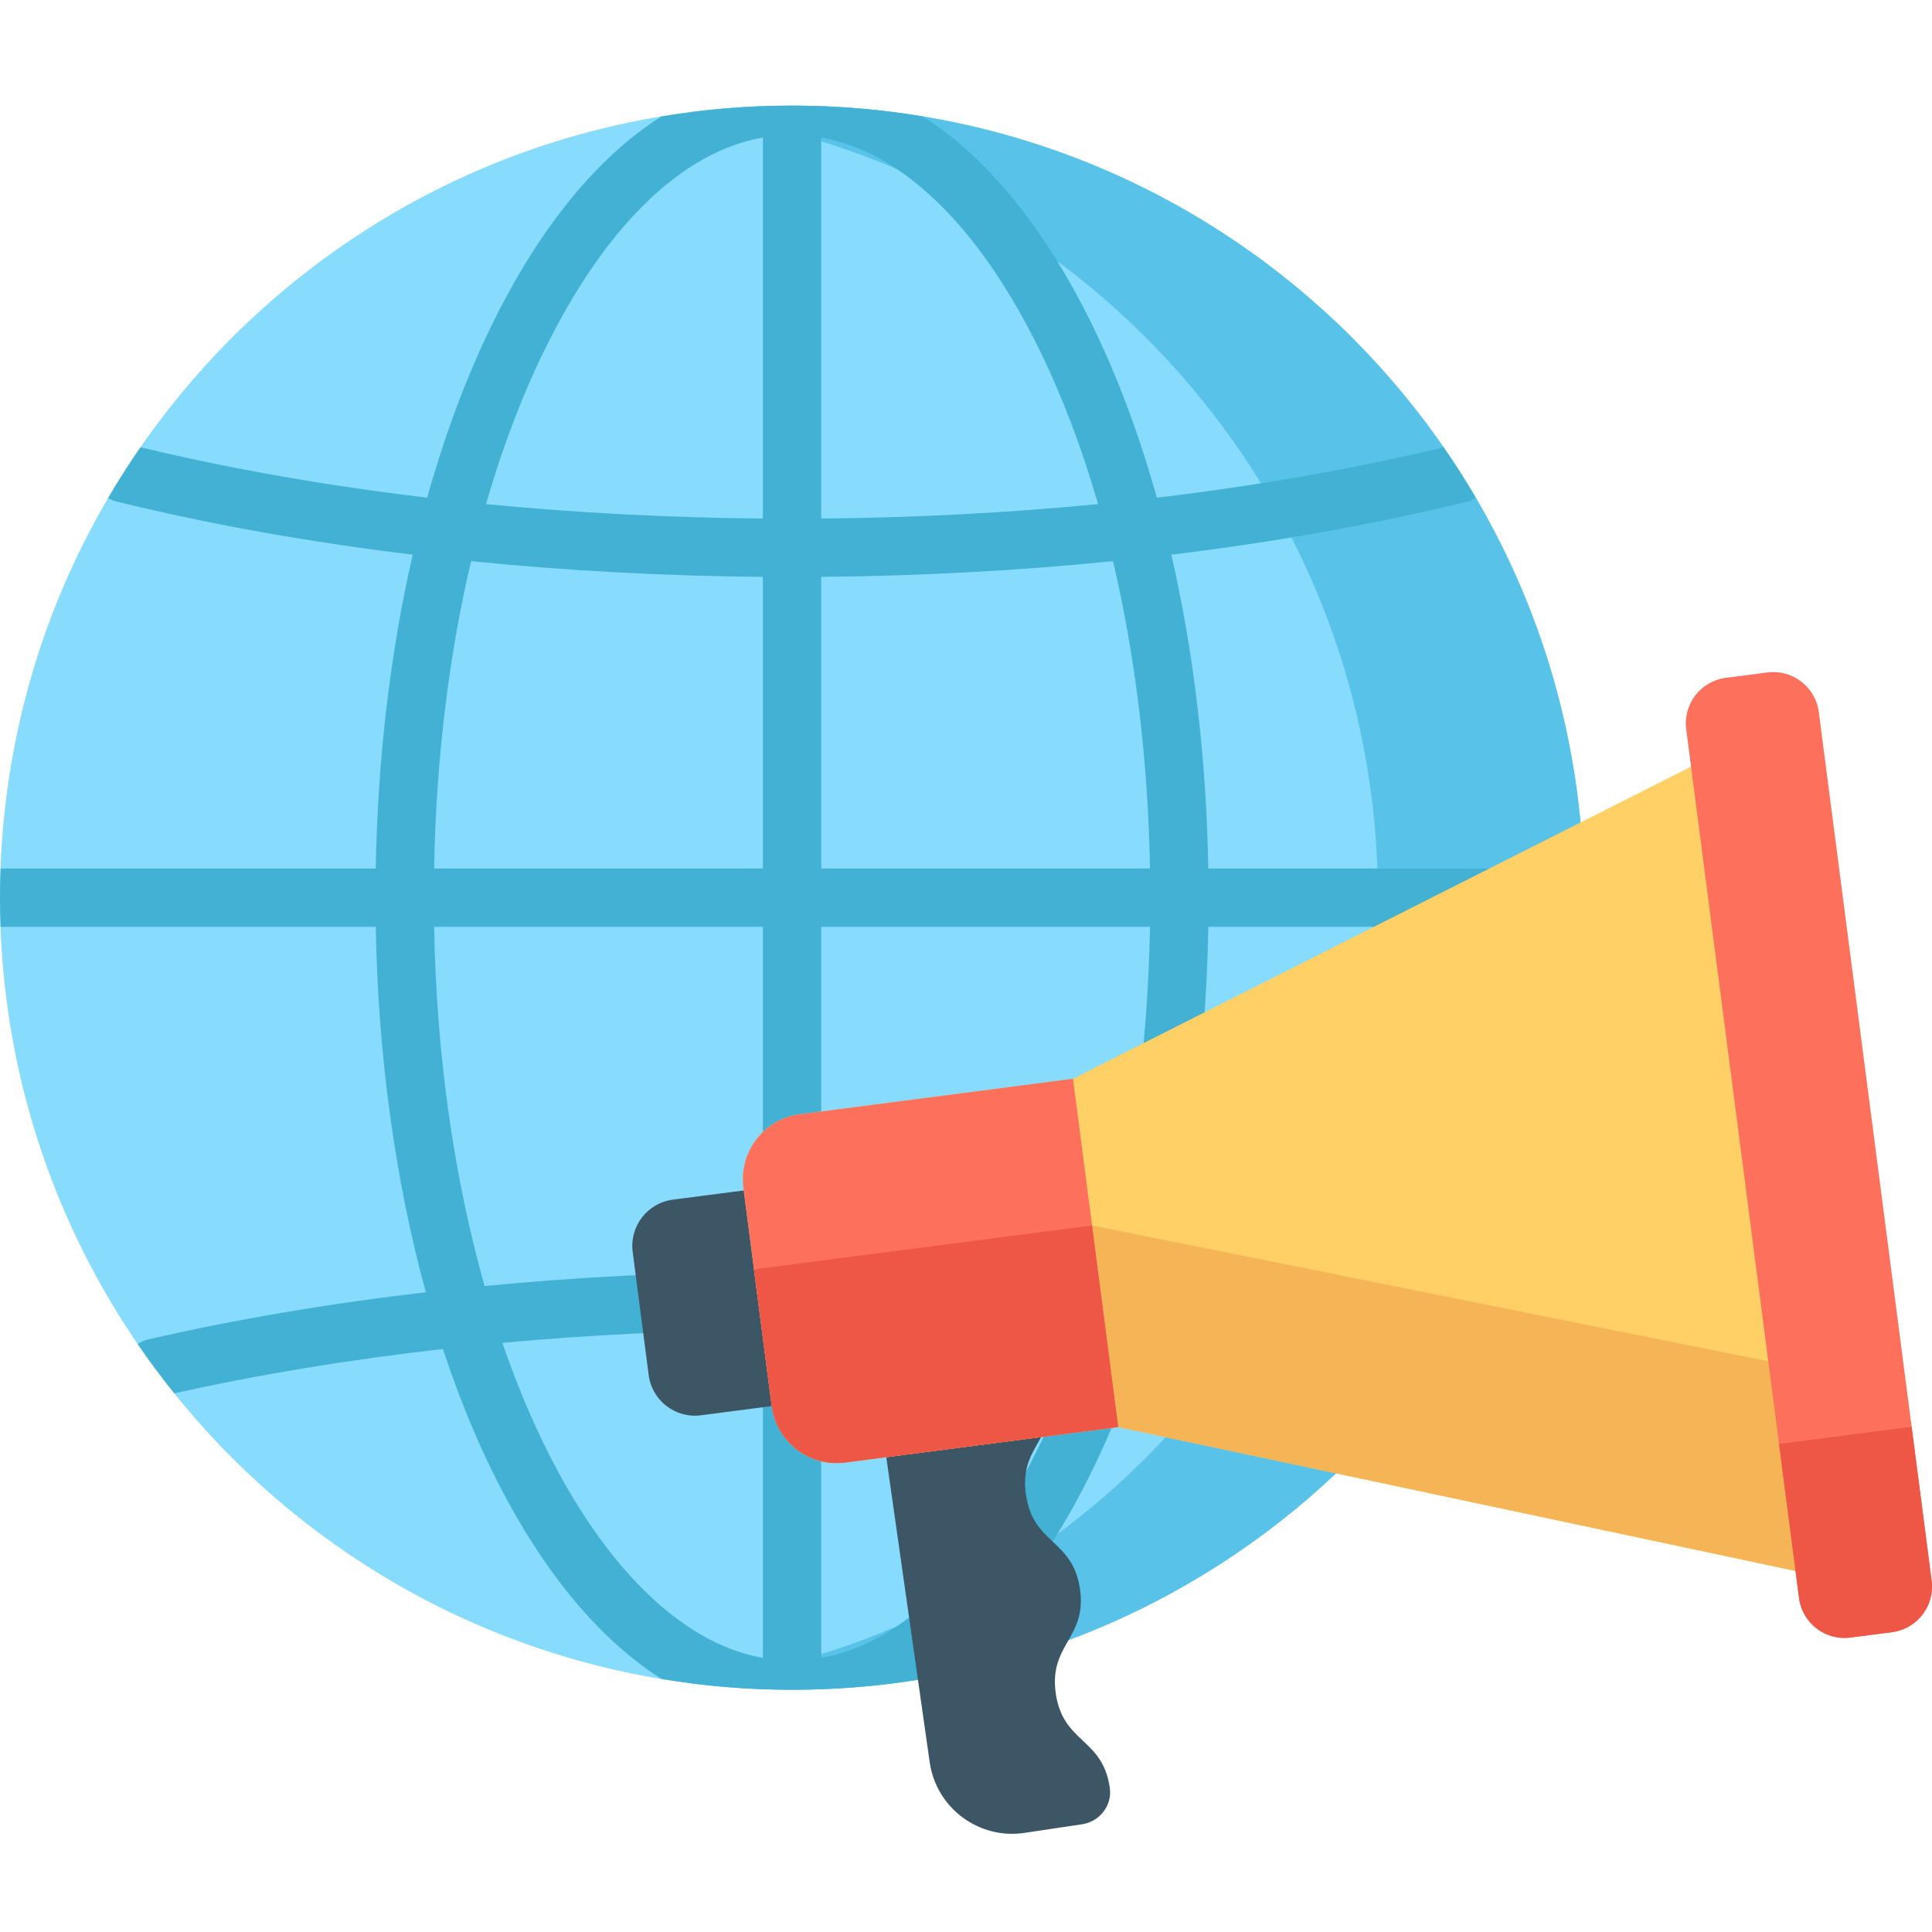 <svg width="137" height="137" viewBox="0 0 137 137" fill="none" xmlns="http://www.w3.org/2000/svg">
<g clip-path="url(#clip0_1_48988)">
<path d="M112.329 63.656C112.329 94.675 87.183 119.821 56.164 119.821C25.145 119.821 0 94.675 0 63.656C0 32.637 25.145 7.492 56.164 7.492C87.183 7.492 112.329 32.637 112.329 63.656Z" fill="#87DBFD"/>
<path d="M56.165 7.492C53.688 7.492 51.248 7.654 48.855 7.966C76.421 11.548 97.71 35.114 97.71 63.656C97.71 92.197 76.421 115.765 48.855 119.347C51.248 119.659 53.688 119.821 56.165 119.821C87.183 119.821 112.329 94.675 112.329 63.656C112.329 32.637 87.183 7.492 56.165 7.492Z" fill="#59C2E9"/>
<path d="M112.287 65.724C112.312 65.037 112.329 64.348 112.329 63.656C112.329 62.963 112.312 62.276 112.287 61.589H85.681C85.547 53.786 84.649 46.248 83.059 39.331C90.415 38.439 97.462 37.184 104.019 35.574C104.25 35.518 104.461 35.422 104.65 35.299C103.932 34.075 103.169 32.88 102.363 31.717C95.996 33.249 89.164 34.444 82.033 35.29C80.795 30.864 79.26 26.743 77.445 23.034C74.074 16.141 69.963 11.133 65.427 8.257C62.414 7.757 59.32 7.492 56.163 7.492C53.008 7.492 49.914 7.757 46.899 8.257C42.363 11.133 38.253 16.141 34.882 23.034C33.068 26.743 31.532 30.864 30.295 35.29C23.163 34.445 16.332 33.248 9.964 31.716C9.154 32.886 8.388 34.087 7.667 35.318C7.842 35.425 8.037 35.507 8.248 35.56C14.821 37.177 21.89 38.437 29.268 39.331C27.679 46.248 26.781 53.787 26.646 61.589H0.042C0.017 62.275 0 62.963 0 63.656C0 64.348 0.017 65.037 0.042 65.724H26.647C26.807 74.882 28.032 83.737 30.197 91.635C23.316 92.437 16.697 93.556 10.499 94.982C10.228 95.044 9.981 95.157 9.767 95.31C10.586 96.509 11.453 97.674 12.36 98.804C18.365 97.463 24.761 96.41 31.409 95.659C32.219 98.115 33.124 100.46 34.124 102.666C34.915 104.411 35.768 106.077 36.659 107.618C37.439 108.964 38.264 110.24 39.11 111.412C41.512 114.737 44.138 117.299 46.912 119.058C49.922 119.556 53.012 119.821 56.164 119.821C59.321 119.821 62.415 119.556 65.428 119.056C69.964 116.18 74.075 111.171 77.446 104.279C78.753 101.607 79.915 98.72 80.926 95.66C87.571 96.411 93.966 97.463 99.969 98.804C100.876 97.674 101.742 96.51 102.562 95.31C102.348 95.159 102.101 95.045 101.829 94.982C95.634 93.557 89.017 92.439 82.139 91.636C84.303 83.756 85.523 74.923 85.683 65.724H112.287ZM54.097 117.566C49 116.653 45.014 112.523 42.461 108.99C41.696 107.931 40.948 106.772 40.237 105.545C39.413 104.122 38.624 102.58 37.891 100.961C37.067 99.143 36.311 97.225 35.623 95.222C41.642 94.667 47.835 94.36 54.097 94.304V117.566ZM54.097 90.169C47.403 90.227 40.787 90.573 34.364 91.193C32.184 83.493 30.946 74.777 30.782 65.724H54.097V90.169ZM54.097 61.589H30.782C30.919 53.915 31.818 46.526 33.404 39.791C40.118 40.469 47.056 40.845 54.097 40.907V61.589ZM54.097 36.772C47.419 36.712 40.836 36.368 34.462 35.745C35.597 31.816 36.98 28.156 38.597 24.85C42.907 16.04 48.346 10.77 54.097 9.747V36.772ZM58.232 9.747C63.981 10.77 69.422 16.04 73.731 24.85C75.348 28.156 76.731 31.816 77.866 35.745C71.492 36.368 64.909 36.712 58.232 36.772V9.747ZM73.731 102.462C69.422 111.273 63.981 116.542 58.232 117.565V94.304C64.496 94.36 70.691 94.667 76.712 95.223C75.83 97.783 74.835 100.205 73.731 102.462ZM77.973 91.194C71.547 90.573 64.927 90.227 58.232 90.169V65.724H81.547C81.383 74.818 80.151 83.513 77.973 91.194ZM58.232 61.589V40.906C65.271 40.844 72.211 40.468 78.924 39.791C80.511 46.526 81.41 53.915 81.547 61.589H58.232Z" fill="#42B1D3"/>
<path d="M78.694 126.744C78.165 123.221 75.398 123.636 74.87 120.113C74.341 116.591 77.108 116.176 76.579 112.653C76.05 109.13 73.285 109.545 72.756 106.022C72.227 102.498 74.993 102.082 74.465 98.559C74.141 96.405 73.746 92.083 72.773 91.074L61.16 91.483L65.931 125.002C66.416 128.231 69.426 130.456 72.654 129.971L76.736 129.359C77.983 129.172 78.879 128.021 78.697 126.773C78.696 126.764 78.695 126.754 78.694 126.744Z" fill="#3C5666"/>
<path d="M59.239 99.121L49.701 100.359C47.892 100.595 46.234 99.317 45.999 97.508L44.864 88.771C44.63 86.962 45.906 85.304 47.715 85.069L57.253 83.83C58.372 83.685 59.398 84.475 59.543 85.594L61.002 96.83C61.148 97.949 60.358 98.975 59.239 99.121Z" fill="#3C5666"/>
<path d="M76.086 76.498L56.729 79.012C54.181 79.343 52.385 81.676 52.715 84.224L54.725 99.694C55.055 102.242 57.388 104.039 59.935 103.708L79.294 101.194L131.894 112.369L124.087 52.257L76.086 76.498Z" fill="#FED066"/>
<path d="M77.435 86.899L53.465 90.012L54.722 99.694C55.054 102.242 57.386 104.039 59.934 103.708L79.291 101.194L131.891 112.369L129.954 97.445L77.435 86.899Z" fill="#F5B556"/>
<path d="M79.294 101.194L59.935 103.707C57.388 104.039 55.055 102.242 54.725 99.695L52.715 84.223C52.385 81.676 54.181 79.343 56.729 79.012L76.086 76.498L79.294 101.194Z" fill="#FD715C"/>
<path d="M77.435 86.899L53.465 90.012L54.722 99.694C55.033 102.082 57.102 103.811 59.459 103.745C59.616 103.741 59.775 103.729 59.934 103.708L72.839 102.032L79.291 101.194L77.435 86.899Z" fill="#EE5646"/>
<path d="M134.165 115.738L131.217 116.12C129.435 116.351 127.803 115.095 127.57 113.313L119.57 51.712C119.339 49.93 120.597 48.298 122.379 48.067L125.326 47.683C127.109 47.452 128.741 48.709 128.973 50.492L136.973 112.091C137.204 113.873 135.947 115.506 134.165 115.738Z" fill="#FD715C"/>
<path d="M136.974 112.091L135.555 101.17L126.152 102.391L127.571 113.312C127.803 115.095 129.435 116.352 131.218 116.121L134.165 115.737C135.947 115.506 137.205 113.874 136.974 112.091Z" fill="#EE5646"/>
</g>
<defs>
<clipPath id="clip0_1_48988">
<rect width="137" height="137" fill="white"/>
</clipPath>
</defs>
</svg>
